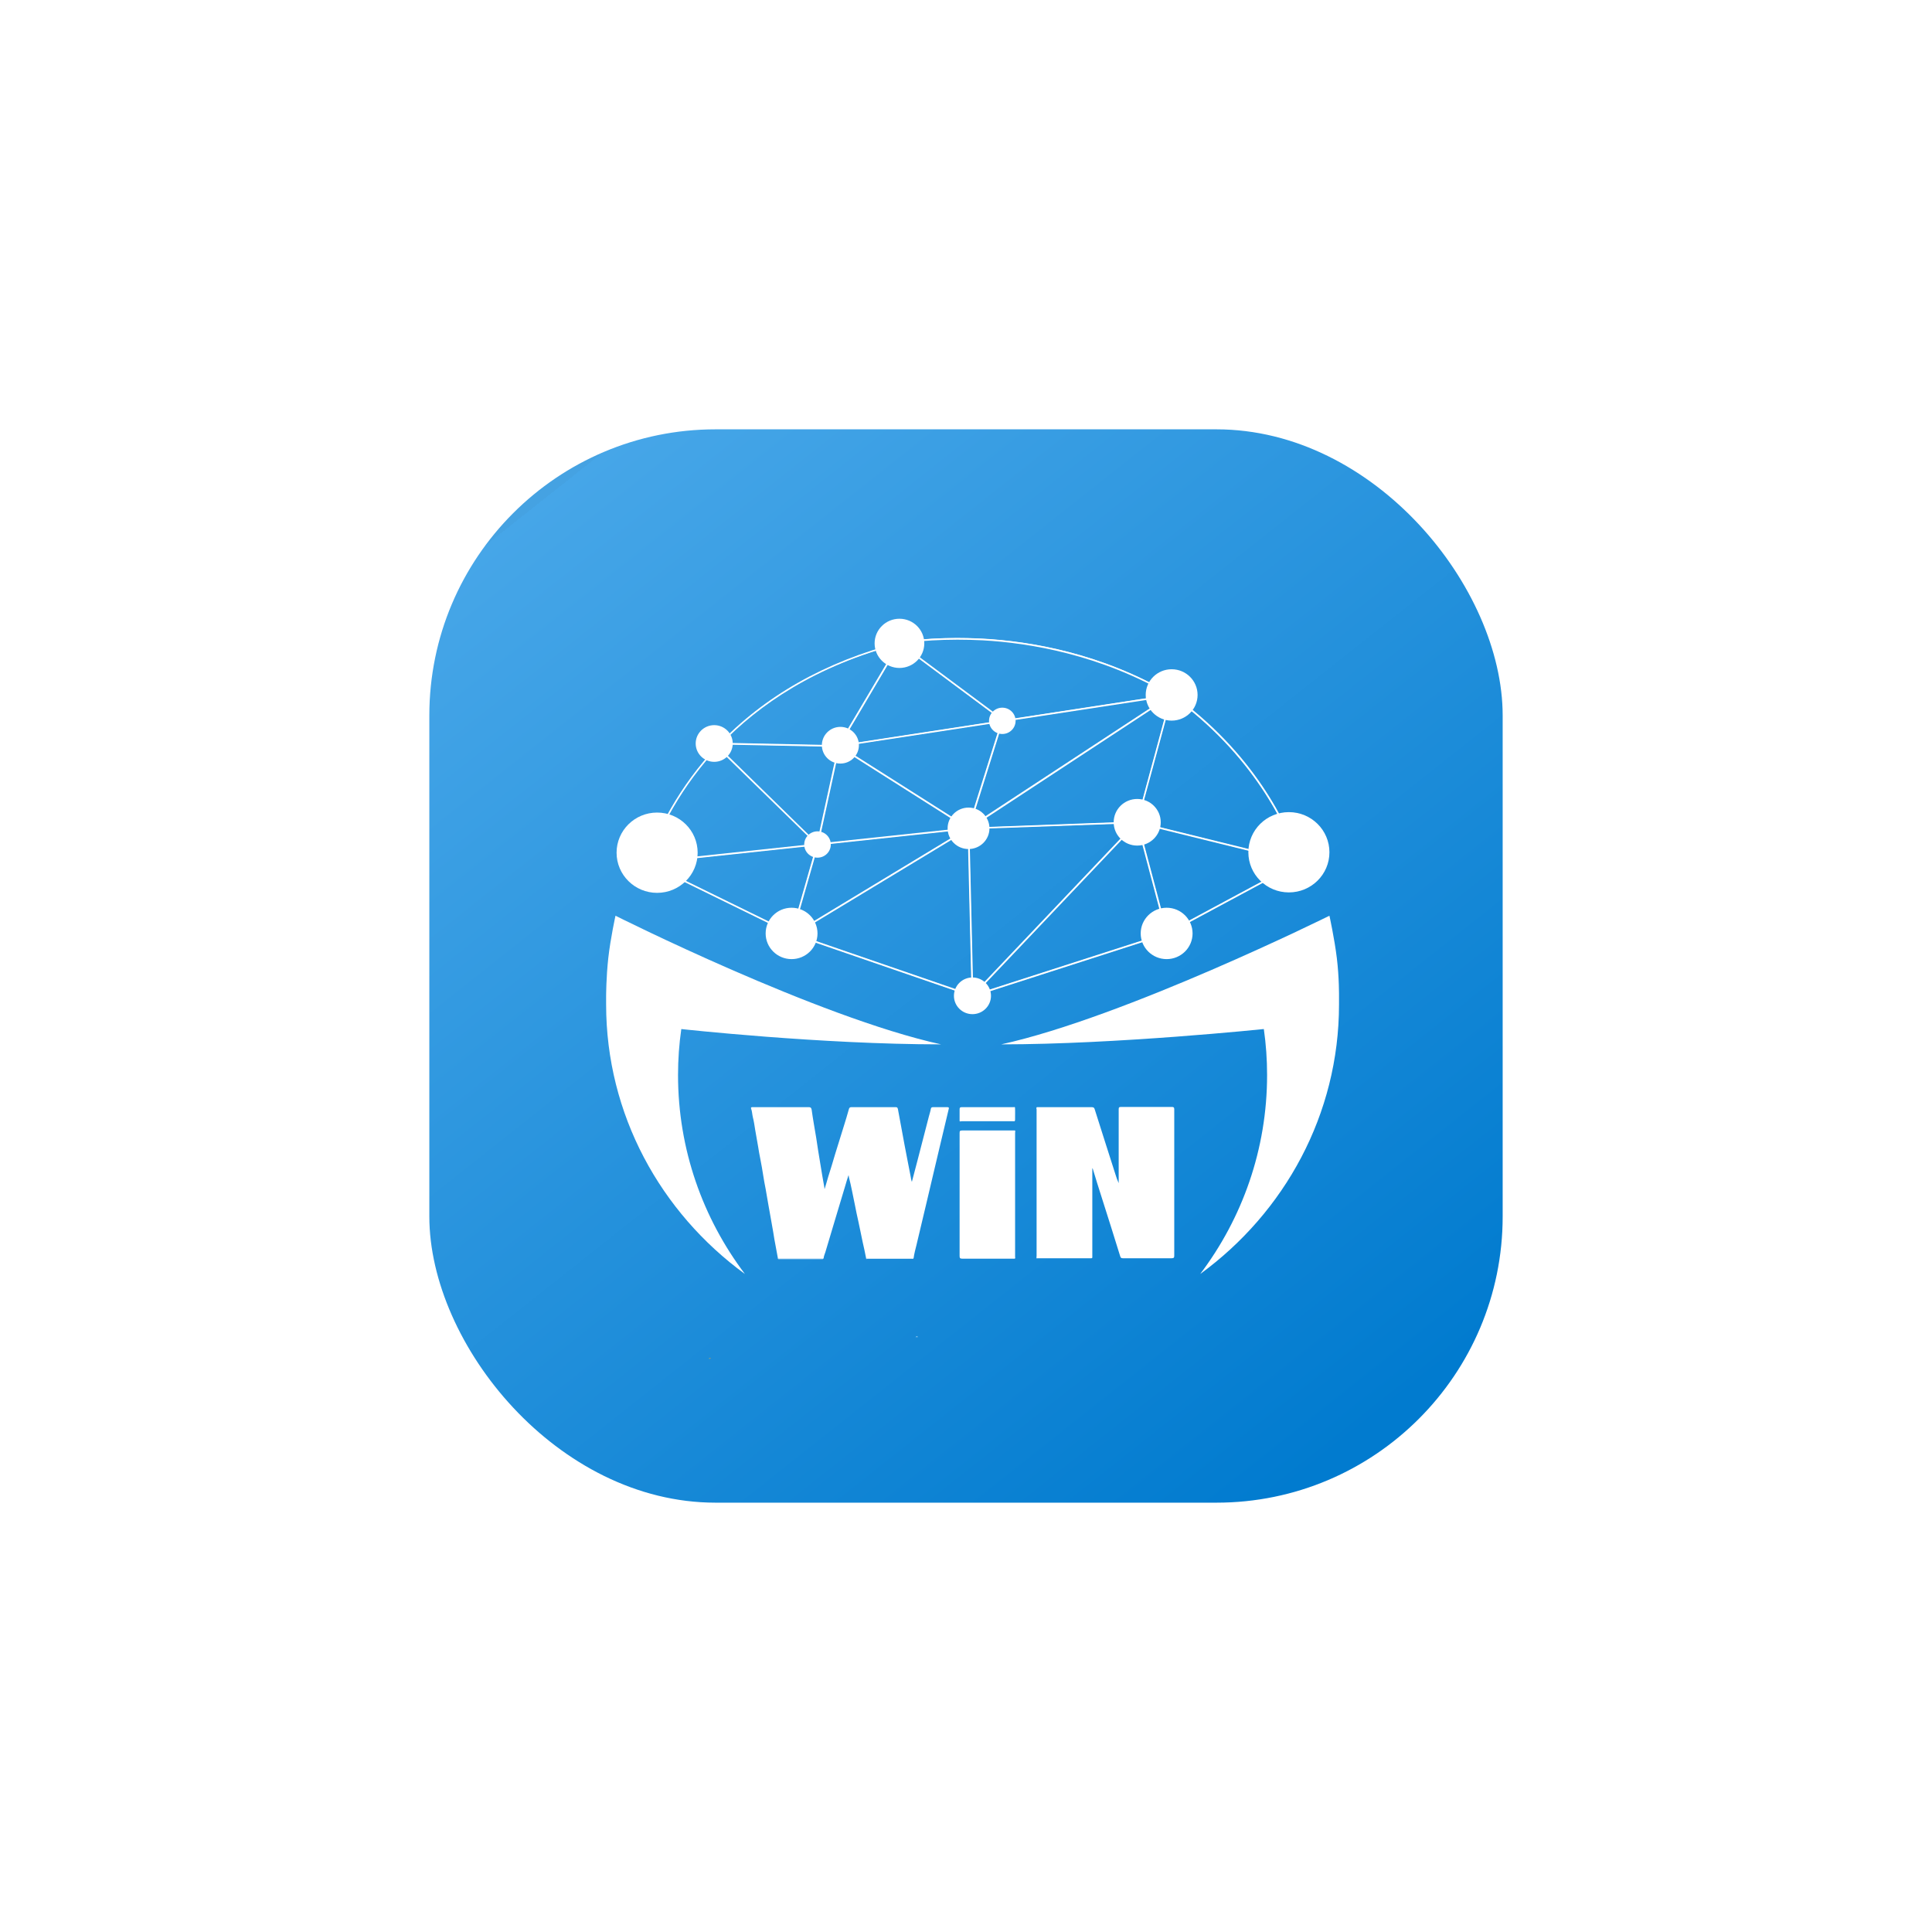 <svg width="135" height="135" viewBox="0 0 135 135" fill="none" xmlns="http://www.w3.org/2000/svg">
<g filter="url(#filter0_d_580_2609)">
<rect x="30" y="26" width="75" height="75" rx="20" fill="url(#paint0_linear_580_2609)"/>
<path d="M45.155 56.187L45.17 56.157C45.916 54.09 47.378 51.029 50.135 48.103C53.393 44.649 57.672 42.221 62.835 40.894H62.85H62.88L70.037 46.218L69.961 46.308L62.835 41C51.231 44.016 46.861 51.813 45.277 56.202L45.262 56.232L45.155 56.187Z" fill="white"/>
<path d="M45.246 56.187L45.185 56.172C45.931 54.121 47.393 51.044 50.15 48.133C53.408 44.665 57.688 42.252 62.85 40.924H62.865L69.992 46.233L69.961 46.278L62.85 40.985C51.216 43.971 46.83 51.798 45.246 56.187Z" fill="white"/>
<path d="M79.44 53.4L79.411 53.517L90.775 56.318L90.804 56.201L79.44 53.4Z" fill="white"/>
<path d="M90.763 56.292L79.464 53.487L79.479 53.427L90.778 56.232L90.763 56.292Z" fill="white"/>
<path d="M79.521 53.407L79.403 53.438L81.477 61.272L81.595 61.241L79.521 53.407Z" fill="white"/>
<path d="M79.501 53.441L79.442 53.457L81.498 61.233L81.557 61.218L79.501 53.441Z" fill="white"/>
<path d="M90.764 56.198L81.462 61.196L81.52 61.302L90.823 56.304L90.764 56.198Z" fill="white"/>
<path d="M90.755 56.239L81.504 61.207L81.533 61.26L90.784 56.292L90.755 56.239Z" fill="white"/>
<path d="M67.698 53.819L45.304 56.203L45.317 56.323L67.711 53.938L67.698 53.819Z" fill="white"/>
<path d="M45.338 56.292V56.232L67.677 53.864V53.909L45.338 56.292Z" fill="white"/>
<path d="M67.735 53.848L67.613 53.851L67.892 65.611L68.014 65.608L67.735 53.848Z" fill="white"/>
<path d="M67.71 53.879L67.649 53.881L67.916 65.58L67.977 65.579L67.71 53.879Z" fill="white"/>
<path d="M67.678 53.822L55.255 61.339L55.318 61.441L67.742 53.925L67.678 53.822Z" fill="white"/>
<path d="M55.327 61.39L55.297 61.345L67.662 53.864L67.692 53.91L55.327 61.39Z" fill="white"/>
<path d="M67.616 53.849L81.87 44.498L81.931 44.604L67.692 53.955L67.616 53.849Z" fill="white"/>
<path d="M67.692 53.909L67.662 53.864L81.854 44.544L81.885 44.589L67.692 53.909Z" fill="white"/>
<path d="M69.984 46.328L67.606 53.903L67.723 53.939L70.1 46.364L69.984 46.328Z" fill="white"/>
<path d="M70.007 46.364L67.643 53.881L67.701 53.899L70.066 46.382L70.007 46.364Z" fill="white"/>
<path d="M79.403 53.472L81.824 44.514L81.93 44.559L79.509 53.502L79.403 53.472Z" fill="white"/>
<path d="M79.494 53.457L79.433 53.442L81.839 44.559L81.9 44.574L79.494 53.457Z" fill="white"/>
<path d="M90.763 56.277C89.879 53.668 87.534 48.676 81.839 44.604L81.809 44.589L81.885 44.498L81.915 44.514C87.641 48.601 89.986 53.623 90.885 56.247L90.9 56.277L90.778 56.322L90.763 56.277Z" fill="white"/>
<path d="M90.793 56.277C89.91 53.668 87.565 48.676 81.854 44.589L81.885 44.544C87.595 48.631 89.956 53.638 90.839 56.262L90.793 56.277Z" fill="white"/>
<path d="M58.556 48.088L81.687 44.544C76.859 41.739 71.941 40.924 68.667 40.743C68.088 40.713 67.494 40.698 66.9 40.698C64.281 40.698 62.576 41.03 62.56 41.03H62.53L62.499 40.909H62.53C62.545 40.909 64.251 40.578 66.885 40.578C67.464 40.578 68.073 40.593 68.652 40.623C71.987 40.804 76.981 41.633 81.87 44.529L82.007 44.619L58.586 48.194L58.556 48.088Z" fill="white"/>
<path d="M58.601 48.163L58.586 48.103L81.778 44.544C76.936 41.694 71.971 40.879 68.667 40.698C65.058 40.502 62.591 40.985 62.56 40.985L62.545 40.924C62.576 40.924 65.058 40.427 68.667 40.638C72.002 40.819 76.997 41.648 81.87 44.544L81.946 44.589L58.601 48.163Z" fill="white"/>
<path d="M81.528 61.161L67.9 65.549L67.938 65.664L81.565 61.276L81.528 61.161Z" fill="white"/>
<path d="M81.51 61.201L67.938 65.562L67.957 65.62L81.529 61.259L81.51 61.201Z" fill="white"/>
<path d="M67.647 53.834L79.494 53.397V53.517L67.647 53.94V53.834Z" fill="white"/>
<path d="M67.677 53.909V53.849L79.463 53.427V53.487L67.677 53.909Z" fill="white"/>
<path d="M79.442 53.389L67.884 65.564L67.972 65.647L79.53 53.472L79.442 53.389Z" fill="white"/>
<path d="M79.435 53.425L67.931 65.567L67.975 65.608L79.479 53.467L79.435 53.425Z" fill="white"/>
<path d="M49.83 47.967L49.921 47.892L57.185 54.995L57.109 55.071L49.83 47.967Z" fill="white"/>
<path d="M57.109 55.025L49.876 47.967L49.921 47.922L57.139 54.995L57.109 55.025Z" fill="white"/>
<path d="M62.816 40.89L58.535 48.124L58.64 48.185L62.921 40.951L62.816 40.89Z" fill="white"/>
<path d="M62.828 40.932L58.578 48.115L58.63 48.145L62.88 40.962L62.828 40.932Z" fill="white"/>
<path d="M49.876 48.013V47.892L58.754 48.073V48.194L49.876 48.013Z" fill="white"/>
<path d="M58.723 48.163L49.906 47.982V47.922L58.723 48.103V48.163Z" fill="white"/>
<path d="M55.304 61.163L55.264 61.277L67.964 65.65L68.004 65.537L55.304 61.163Z" fill="white"/>
<path d="M55.324 61.199L55.304 61.256L67.945 65.613L67.965 65.556L55.324 61.199Z" fill="white"/>
<path d="M57.074 54.972L55.241 61.386L55.358 61.419L57.191 55.004L57.074 54.972Z" fill="white"/>
<path d="M57.093 55.009L55.28 61.365L55.338 61.382L57.152 55.025L57.093 55.009Z" fill="white"/>
<path d="M45.124 56.307L45.17 56.202L55.358 61.194L55.312 61.299L45.124 56.307Z" fill="white"/>
<path d="M55.297 61.254L45.155 56.292L45.185 56.232L55.312 61.209L55.297 61.254Z" fill="white"/>
<path d="M58.582 48.045L57.056 55.033L57.175 55.058L58.701 48.071L58.582 48.045Z" fill="white"/>
<path d="M58.604 48.08L57.093 55.009L57.153 55.021L58.663 48.093L58.604 48.08Z" fill="white"/>
<path d="M58.611 48.066L58.545 48.167L67.676 53.96L67.741 53.858L58.611 48.066Z" fill="white"/>
<path d="M58.617 48.11L58.584 48.161L67.665 53.915L67.698 53.865L58.617 48.11Z" fill="white"/>
<path d="M49.51 90.934C49.571 90.904 49.617 90.904 49.678 90.904C49.632 90.965 49.571 90.934 49.51 90.934Z" fill="url(#paint1_linear_580_2609)"/>
<path d="M63.977 89.426C64.038 89.381 64.099 89.381 64.144 89.426C64.099 89.426 64.038 89.426 63.977 89.426Z" fill="white"/>
<path d="M70.037 47.289C70.55 47.289 70.966 46.877 70.966 46.369C70.966 45.861 70.55 45.449 70.037 45.449C69.525 45.449 69.109 45.861 69.109 46.369C69.109 46.877 69.525 47.289 70.037 47.289Z" fill="white"/>
<path d="M57.124 55.93C57.637 55.93 58.053 55.519 58.053 55.01C58.053 54.502 57.637 54.09 57.124 54.09C56.611 54.09 56.195 54.502 56.195 55.01C56.195 55.519 56.611 55.93 57.124 55.93Z" fill="white"/>
<path d="M62.85 42.674C63.809 42.674 64.586 41.904 64.586 40.955C64.586 40.005 63.809 39.235 62.85 39.235C61.891 39.235 61.114 40.005 61.114 40.955C61.114 41.904 61.891 42.674 62.85 42.674Z" fill="white"/>
<path d="M81.87 46.354C82.87 46.354 83.682 45.55 83.682 44.559C83.682 43.568 82.87 42.764 81.87 42.764C80.869 42.764 80.057 43.568 80.057 44.559C80.057 45.55 80.869 46.354 81.87 46.354Z" fill="white"/>
<path d="M81.519 63.019C82.52 63.019 83.332 62.215 83.332 61.224C83.332 60.233 82.52 59.429 81.519 59.429C80.519 59.429 79.707 60.233 79.707 61.224C79.707 62.215 80.519 63.019 81.519 63.019Z" fill="white"/>
<path d="M55.312 63.019C56.313 63.019 57.124 62.215 57.124 61.224C57.124 60.233 56.313 59.429 55.312 59.429C54.311 59.429 53.5 60.233 53.5 61.224C53.5 62.215 54.311 63.019 55.312 63.019Z" fill="white"/>
<path d="M79.464 55.086C80.372 55.086 81.108 54.357 81.108 53.457C81.108 52.557 80.372 51.828 79.464 51.828C78.555 51.828 77.819 52.557 77.819 53.457C77.819 54.357 78.555 55.086 79.464 55.086Z" fill="white"/>
<path d="M67.677 55.327C68.484 55.327 69.139 54.679 69.139 53.879C69.139 53.08 68.484 52.431 67.677 52.431C66.87 52.431 66.215 53.08 66.215 53.879C66.215 54.679 66.87 55.327 67.677 55.327Z" fill="white"/>
<path d="M49.906 49.234C50.621 49.234 51.2 48.66 51.2 47.952C51.2 47.244 50.621 46.67 49.906 46.67C49.191 46.67 48.612 47.244 48.612 47.952C48.612 48.66 49.191 49.234 49.906 49.234Z" fill="white"/>
<path d="M58.723 49.355C59.438 49.355 60.017 48.781 60.017 48.073C60.017 47.365 59.438 46.791 58.723 46.791C58.008 46.791 57.429 47.365 57.429 48.073C57.429 48.781 58.008 49.355 58.723 49.355Z" fill="white"/>
<path d="M67.951 66.865C68.666 66.865 69.246 66.291 69.246 65.583C69.246 64.875 68.666 64.301 67.951 64.301C67.236 64.301 66.657 64.875 66.657 65.583C66.657 66.291 67.236 66.865 67.951 66.865Z" fill="white"/>
<path d="M69.961 68.976C78.611 67.076 92.895 59.987 92.895 59.987C92.895 59.987 93.245 61.571 93.412 62.943C93.58 64.316 93.565 65.613 93.565 65.613V65.809C93.565 66.005 93.565 66.005 93.565 66.186C93.565 73.877 89.758 80.724 83.865 85.022C86.803 81.132 88.539 76.32 88.539 71.117C88.539 70.031 88.463 68.961 88.311 67.905C88.311 67.905 78.032 68.976 69.961 68.976Z" fill="white"/>
<path d="M90.062 58.358C91.626 58.358 92.895 57.103 92.895 55.553C92.895 54.004 91.626 52.748 90.062 52.748C88.498 52.748 87.23 54.004 87.23 55.553C87.23 57.103 88.498 58.358 90.062 58.358Z" fill="white"/>
<path d="M57.627 79.065C57.703 78.794 57.794 78.522 57.87 78.236C58.038 77.708 58.205 77.165 58.358 76.637C58.556 75.988 58.769 75.325 58.967 74.676C59.089 74.284 59.21 73.892 59.317 73.5C59.347 73.409 59.378 73.364 59.484 73.364C60.52 73.364 61.54 73.364 62.576 73.364C62.682 73.364 62.713 73.379 62.743 73.5C62.895 74.329 63.048 75.159 63.2 75.973C63.337 76.712 63.489 77.451 63.626 78.175C63.657 78.296 63.657 78.432 63.718 78.582C63.84 78.1 63.962 77.647 64.083 77.195C64.357 76.139 64.632 75.069 64.906 74.013C64.951 73.832 65.012 73.666 65.043 73.485C65.058 73.379 65.119 73.364 65.21 73.364C65.53 73.364 65.85 73.364 66.185 73.364C66.307 73.364 66.322 73.394 66.291 73.5C66.078 74.39 65.865 75.295 65.652 76.184C65.362 77.436 65.058 78.673 64.769 79.925C64.525 80.95 64.281 81.976 64.038 83.001C63.962 83.303 63.885 83.59 63.84 83.906C63.809 83.966 63.764 83.951 63.718 83.951C62.667 83.951 61.632 83.951 60.581 83.951C60.55 83.951 60.535 83.951 60.52 83.921C60.444 83.544 60.368 83.152 60.276 82.775C60.185 82.308 60.078 81.84 59.987 81.388C59.896 80.98 59.804 80.558 59.728 80.151C59.591 79.517 59.484 78.884 59.317 78.251C59.302 78.221 59.332 78.175 59.286 78.13C59.21 78.371 59.134 78.597 59.073 78.824C58.601 80.377 58.144 81.93 57.672 83.499C57.627 83.635 57.566 83.77 57.55 83.921C57.52 83.966 57.474 83.951 57.444 83.951C56.469 83.951 55.48 83.951 54.505 83.951C54.459 83.951 54.383 83.966 54.353 83.906C54.307 83.635 54.246 83.348 54.2 83.077C54.139 82.76 54.078 82.428 54.033 82.112C53.972 81.795 53.926 81.478 53.865 81.161C53.804 80.845 53.759 80.543 53.698 80.226C53.637 79.849 53.561 79.457 53.5 79.08C53.439 78.763 53.378 78.462 53.332 78.145C53.271 77.768 53.211 77.391 53.134 77.014C53.073 76.697 53.013 76.396 52.967 76.079C52.906 75.702 52.83 75.325 52.769 74.948C52.723 74.646 52.678 74.345 52.601 74.043C52.556 73.847 52.556 73.651 52.48 73.455C52.464 73.409 52.48 73.364 52.556 73.364C52.586 73.364 52.617 73.364 52.647 73.364C53.941 73.364 55.221 73.364 56.515 73.364C56.637 73.364 56.682 73.394 56.713 73.53C56.804 74.194 56.926 74.857 57.033 75.506C57.124 76.109 57.215 76.712 57.322 77.331C57.413 77.889 57.505 78.447 57.611 79.02C57.596 79.02 57.566 79.08 57.627 79.065Z" fill="white"/>
<path d="M72.459 73.364C73.738 73.364 75.002 73.364 76.281 73.364C76.403 73.364 76.464 73.395 76.494 73.515C76.981 75.038 77.453 76.547 77.941 78.055C78.002 78.266 78.078 78.477 78.169 78.673C78.169 78.628 78.169 78.567 78.169 78.522C78.169 76.848 78.169 75.189 78.169 73.515C78.169 73.379 78.2 73.349 78.337 73.349C79.524 73.349 80.697 73.349 81.885 73.349C82.007 73.349 82.052 73.379 82.052 73.5C82.052 76.909 82.052 80.332 82.052 83.74C82.052 83.876 82.022 83.921 81.87 83.921C80.727 83.921 79.585 83.921 78.459 83.921C78.352 83.921 78.306 83.891 78.276 83.786C78.062 83.092 77.849 82.413 77.636 81.735C77.423 81.041 77.195 80.362 76.981 79.668C76.768 79.005 76.555 78.326 76.357 77.663C76.357 77.663 76.342 77.648 76.326 77.632C76.326 77.708 76.326 77.753 76.326 77.814C76.326 79.774 76.326 81.75 76.326 83.71C76.326 83.952 76.357 83.921 76.098 83.921C74.895 83.921 73.692 83.921 72.474 83.921C72.428 83.876 72.459 83.831 72.459 83.771C72.459 80.347 72.459 76.909 72.459 73.485C72.428 73.455 72.428 73.41 72.459 73.364Z" fill="white"/>
<path d="M70.905 83.951C69.687 83.951 68.469 83.951 67.251 83.951C67.098 83.951 67.053 83.921 67.053 83.771C67.053 80.905 67.053 78.04 67.053 75.174C67.053 75.023 67.083 74.993 67.235 74.993C68.454 74.993 69.672 74.993 70.905 74.993C70.936 75.038 70.921 75.099 70.921 75.144C70.921 78.04 70.921 80.92 70.921 83.816C70.921 83.846 70.951 83.906 70.905 83.951Z" fill="white"/>
<path d="M67.053 74.33C67.053 74.058 67.053 73.787 67.053 73.515C67.053 73.395 67.083 73.365 67.205 73.365C68.438 73.365 69.672 73.365 70.905 73.365C70.936 73.666 70.905 73.968 70.921 74.269C70.921 74.33 70.89 74.36 70.844 74.345C70.829 74.345 70.799 74.345 70.784 74.345C69.581 74.345 68.393 74.345 67.19 74.345C67.144 74.345 67.098 74.36 67.053 74.33Z" fill="white"/>
<path d="M72.459 73.365C72.459 73.425 72.459 73.485 72.459 73.546C72.459 76.954 72.459 80.347 72.459 83.756C72.459 83.816 72.474 83.891 72.474 83.952C72.413 83.921 72.428 83.861 72.428 83.816C72.428 80.377 72.428 76.939 72.428 73.515C72.413 73.455 72.398 73.395 72.459 73.365Z" fill="white"/>
<path d="M70.905 83.952C70.936 83.891 70.921 83.831 70.921 83.771C70.921 80.89 70.921 78.025 70.921 75.144C70.921 75.084 70.905 75.039 70.905 74.978C70.966 75.023 70.936 75.084 70.936 75.129C70.936 78.01 70.936 80.905 70.936 83.786C70.936 83.846 70.966 83.906 70.905 83.952Z" fill="white"/>
<path d="M67.053 74.33C67.281 74.33 67.525 74.33 67.753 74.33C68.758 74.33 69.748 74.33 70.753 74.33C70.89 74.33 70.921 74.299 70.905 74.164C70.89 73.892 70.89 73.621 70.89 73.349C70.936 73.379 70.921 73.425 70.921 73.455C70.921 73.711 70.921 73.968 70.921 74.209C70.921 74.299 70.905 74.345 70.799 74.345C69.581 74.345 68.362 74.345 67.159 74.345C67.129 74.375 67.083 74.375 67.053 74.33Z" fill="white"/>
<path d="M60.505 83.936C60.566 83.967 60.627 83.952 60.687 83.952C61.677 83.952 62.652 83.952 63.642 83.952C63.703 83.952 63.779 83.967 63.824 83.906C63.824 83.982 63.764 83.967 63.703 83.967C62.667 83.967 61.632 83.967 60.596 83.967C60.566 83.982 60.52 83.982 60.505 83.936Z" fill="white"/>
<path d="M54.337 83.906C54.368 83.952 54.429 83.952 54.474 83.952C55.449 83.952 56.439 83.952 57.413 83.952C57.459 83.952 57.489 83.936 57.535 83.936C57.505 83.997 57.459 83.982 57.413 83.982C56.424 83.982 55.449 83.982 54.459 83.982C54.413 83.982 54.353 83.997 54.337 83.906Z" fill="white"/>
<path d="M57.627 79.065C57.627 79.08 57.627 79.111 57.611 79.111C57.566 79.095 57.581 79.05 57.581 79.005C57.596 79.02 57.611 79.05 57.627 79.065Z" fill="white"/>
<path d="M65.758 68.976C57.109 67.076 43.008 59.987 43.008 59.987C43.008 59.987 42.657 61.571 42.505 62.943C42.353 64.316 42.353 65.613 42.353 65.613V65.809C42.353 66.005 42.353 66.005 42.353 66.186C42.353 73.877 46.16 80.724 52.053 85.022C49.114 81.132 47.378 76.32 47.378 71.117C47.378 70.031 47.454 68.961 47.607 67.905C47.591 67.905 57.322 68.976 65.758 68.976Z" fill="white"/>
<path d="M45.916 58.389C47.481 58.389 48.749 57.133 48.749 55.584C48.749 54.034 47.481 52.778 45.916 52.778C44.352 52.778 43.084 54.034 43.084 55.584C43.084 57.133 44.352 58.389 45.916 58.389Z" fill="white"/>
</g>
<defs>
<filter id="filter0_d_580_2609" x="0" y="0" width="135" height="135" filterUnits="userSpaceOnUse" color-interpolation-filters="sRGB">
<feFlood flood-opacity="0" result="BackgroundImageFix"/>
<feColorMatrix in="SourceAlpha" type="matrix" values="0 0 0 0 0 0 0 0 0 0 0 0 0 0 0 0 0 0 127 0" result="hardAlpha"/>
<feOffset dy="4"/>
<feGaussianBlur stdDeviation="15"/>
<feComposite in2="hardAlpha" operator="out"/>
<feColorMatrix type="matrix" values="0 0 0 0 0 0 0 0 0 0 0 0 0 0 0 0 0 0 0.2 0"/>
<feBlend mode="normal" in2="BackgroundImageFix" result="effect1_dropShadow_580_2609"/>
<feBlend mode="normal" in="SourceGraphic" in2="effect1_dropShadow_580_2609" result="shape"/>
</filter>
<linearGradient id="paint0_linear_580_2609" x1="39.706" y1="29.529" x2="93.529" y2="97.471" gradientUnits="userSpaceOnUse">
<stop stop-color="#45A2E2"/>
<stop offset="0" stop-color="#46A6E8"/>
<stop offset="1" stop-color="#017BCF"/>
</linearGradient>
<linearGradient id="paint1_linear_580_2609" x1="49.512" y1="90.929" x2="49.686" y2="90.929" gradientUnits="userSpaceOnUse">
<stop stop-color="#FFD440"/>
<stop offset="1" stop-color="#F58B1F"/>
</linearGradient>
</defs>
</svg>

